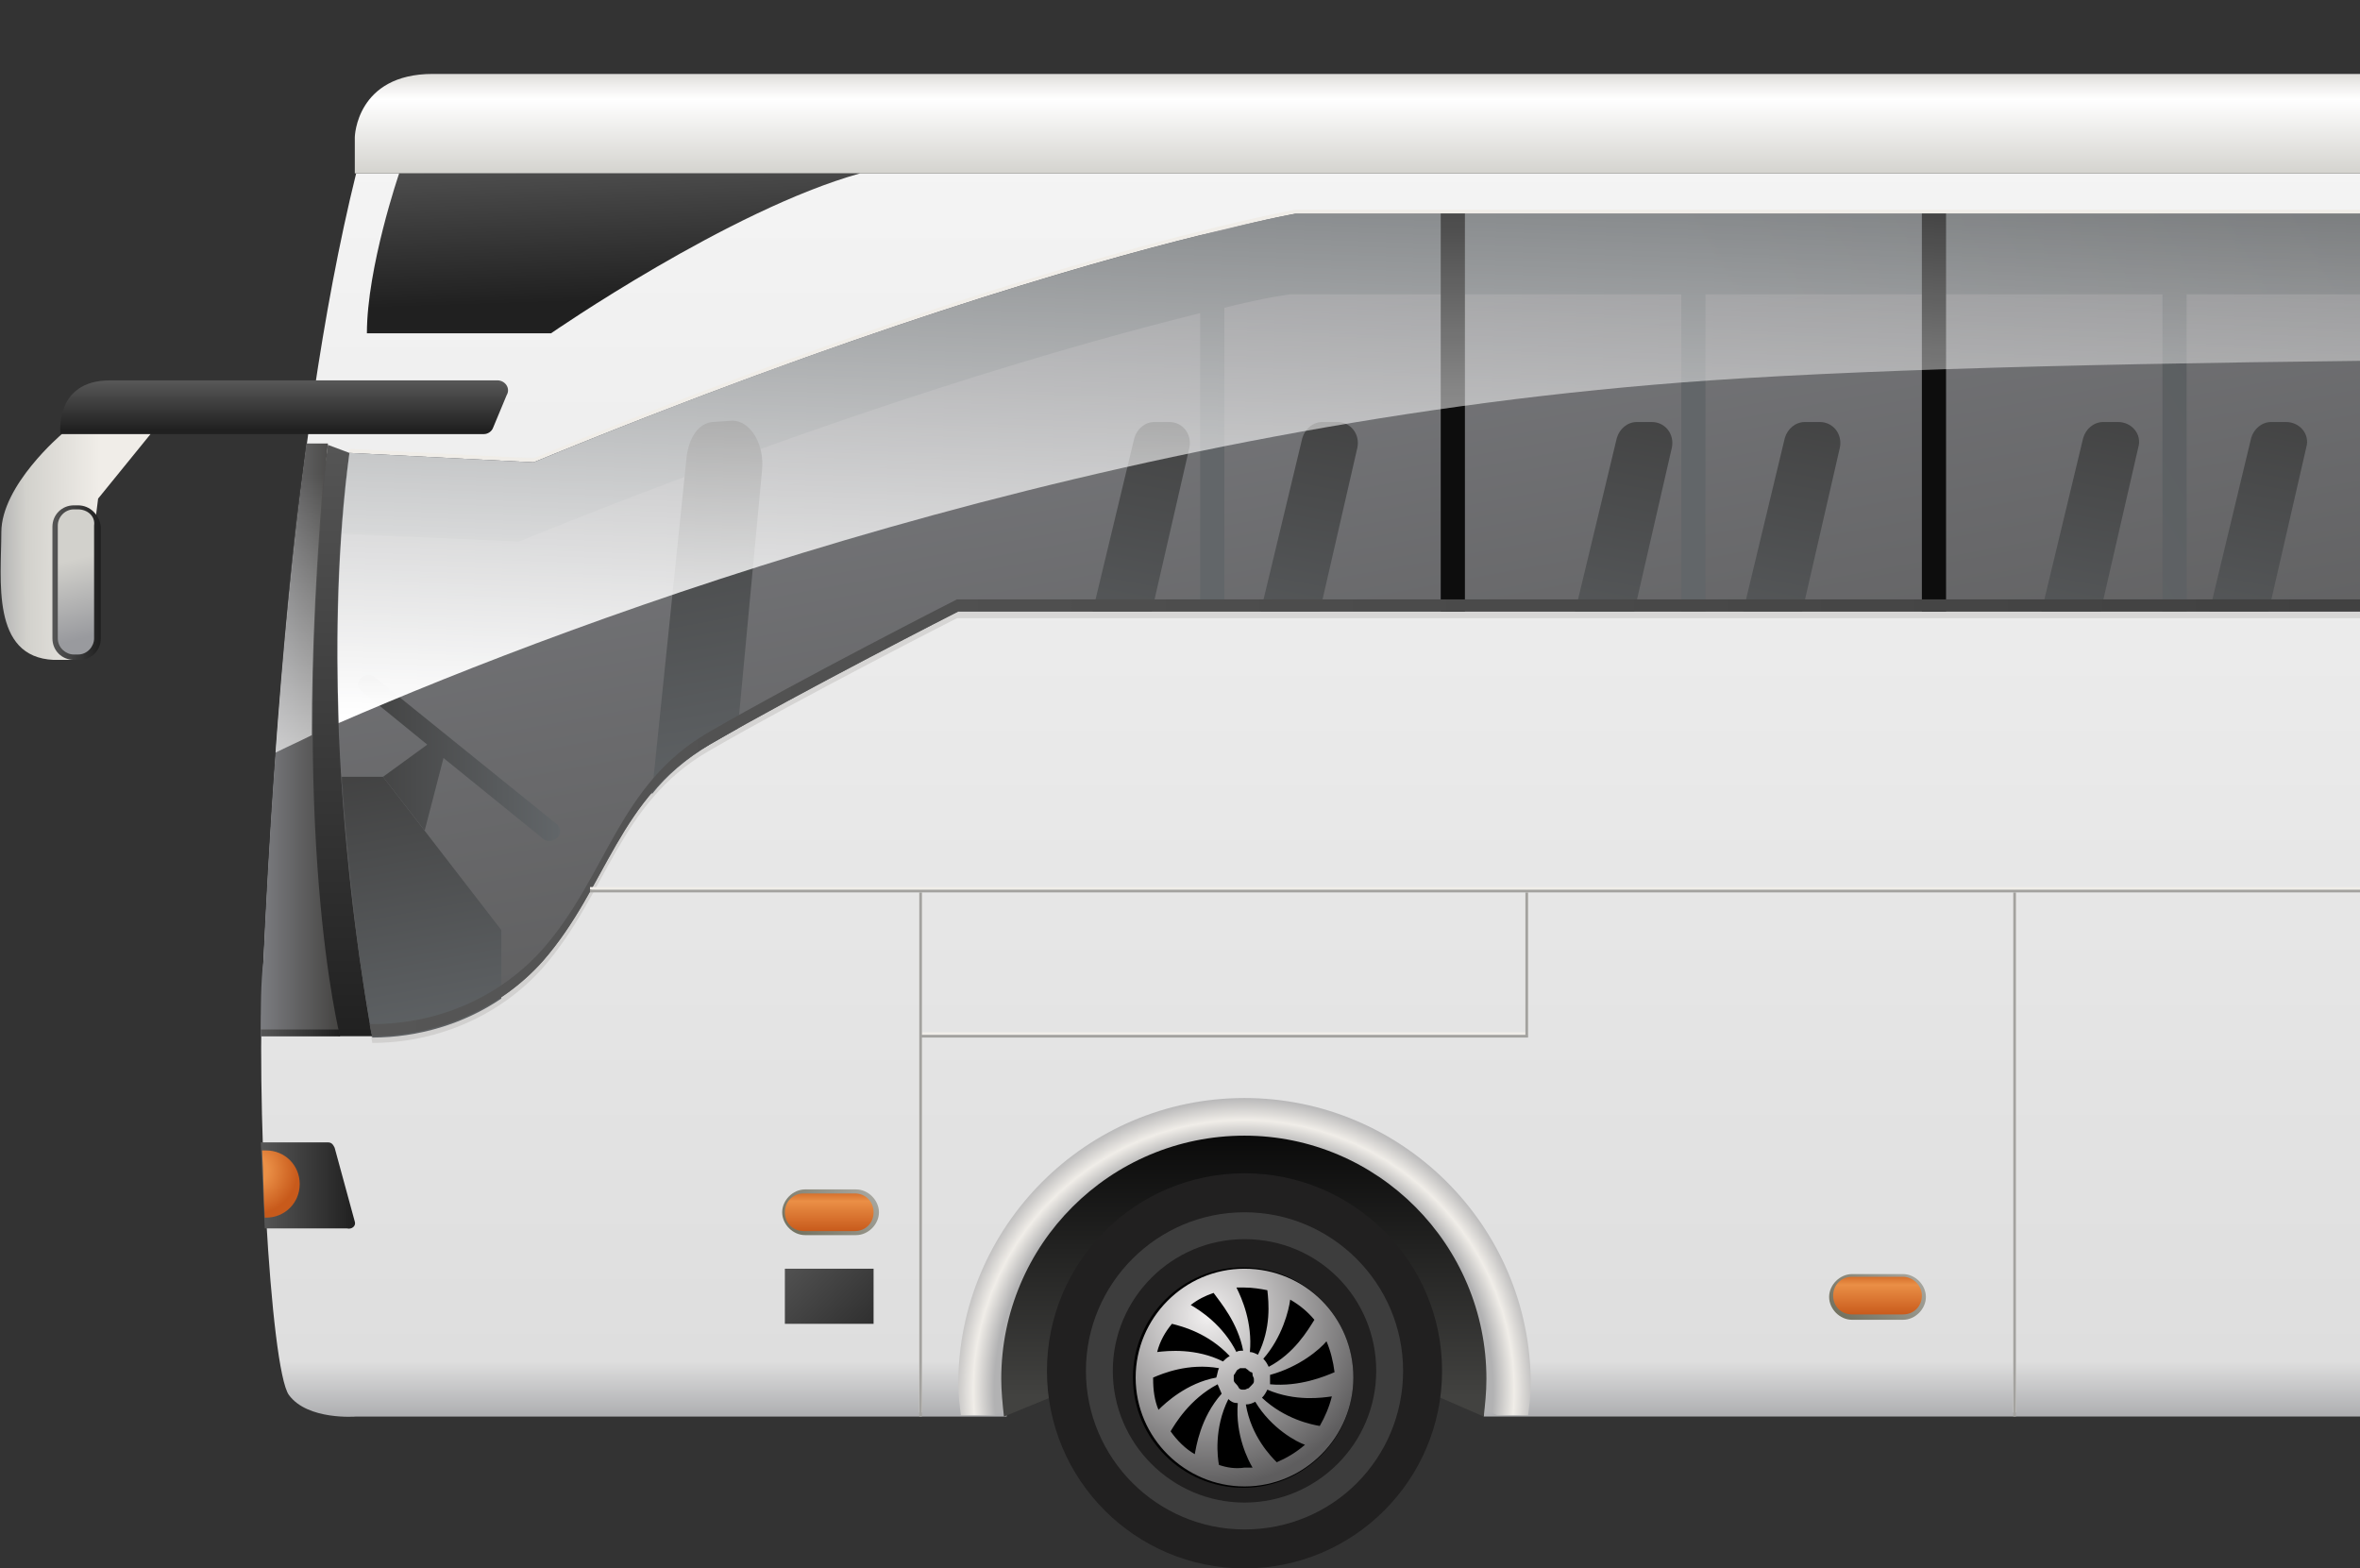 <?xml version="1.0" encoding="utf-8"?>
<!-- Generator: Adobe Illustrator 23.0.1, SVG Export Plug-In . SVG Version: 6.00 Build 0)  -->
<svg version="1.1" id="Layer_1" xmlns="http://www.w3.org/2000/svg" xmlns:xlink="http://www.w3.org/1999/xlink" x="0px" y="0px"
	 viewBox="0 0 175.6 116.7" style="enable-background:new 0 0 175.6 116.7;" xml:space="preserve">
<rect x="0" y="0" width="175.6" height="116.7" fill="#333333" stroke="none"/>
<style type="text/css">
	.st0{clip-path:url(#SVGID_2_);}
	.st1{fill:url(#SVGID_3_);}
	.st2{fill:url(#SVGID_4_);}
	.st3{fill:#F0EDE8;}
	.st4{opacity:0.3;fill:#A3A29F;enable-background:new    ;}
	.st5{fill:url(#SVGID_5_);}
	.st6{fill:url(#SVGID_6_);}
	.st7{fill:url(#SVGID_7_);}
	.st8{fill:url(#SVGID_8_);}
	.st9{fill:url(#SVGID_9_);}
	.st10{fill:url(#SVGID_10_);}
	.st11{fill:url(#SVGID_11_);}
	.st12{fill:url(#SVGID_12_);}
	.st13{fill:url(#SVGID_13_);}
	.st14{fill:url(#SVGID_14_);}
	.st15{fill:#0D0D0D;}
	.st16{fill:url(#SVGID_15_);}
	.st17{fill:url(#SVGID_16_);}
	.st18{fill:url(#SVGID_17_);}
	.st19{fill:url(#SVGID_18_);}
	.st20{fill:url(#SVGID_19_);}
	.st21{fill:url(#SVGID_20_);}
	.st22{fill:url(#SVGID_21_);}
	.st23{fill:url(#SVGID_22_);}
	.st24{fill:url(#SVGID_23_);}
	.st25{fill:url(#SVGID_24_);}
	.st26{fill:url(#SVGID_25_);}
	.st27{fill:url(#SVGID_26_);}
	.st28{fill:url(#SVGID_27_);}
	.st29{fill:url(#SVGID_28_);}
	.st30{fill:url(#SVGID_29_);}
	.st31{fill:url(#SVGID_30_);}
	.st32{fill:url(#SVGID_31_);}
	.st33{fill:url(#SVGID_32_);}
	.st34{fill:url(#SVGID_33_);}
	.st35{fill:url(#SVGID_34_);}
	.st36{fill:url(#SVGID_35_);}
	.st37{fill:url(#SVGID_36_);}
	.st38{fill:url(#SVGID_37_);}
	.st39{fill:url(#SVGID_38_);}
	.st40{fill:url(#SVGID_39_);}
	.st41{fill:url(#SVGID_40_);}
	.st42{fill:url(#SVGID_41_);}
	.st43{fill:url(#SVGID_42_);}
	.st44{fill:url(#SVGID_43_);}
	.st45{fill:url(#SVGID_44_);}
	.st46{fill:url(#SVGID_45_);}
	.st47{fill:url(#SVGID_46_);}
	.st48{fill:url(#SVGID_47_);}
	.st49{fill:url(#SVGID_48_);}
	.st50{fill:url(#SVGID_49_);}
	.st51{fill:url(#SVGID_50_);}
	.st52{fill:url(#SVGID_51_);}
	.st53{fill:url(#SVGID_52_);}
	.st54{fill:url(#SVGID_53_);}
	.st55{fill:url(#SVGID_54_);}
	.st56{fill:url(#SVGID_55_);}
	.st57{fill:url(#SVGID_56_);}
	.st58{fill:url(#SVGID_57_);}
	.st59{fill:url(#SVGID_58_);}
	.st60{fill:url(#SVGID_59_);}
	.st61{fill:url(#SVGID_60_);}
	.st62{fill:#212020;}
	.st63{enable-background:new    ;}
	.st64{fill:#3D3D3D;}
	.st65{fill:url(#SVGID_61_);}
	.st66{fill:url(#SVGID_62_);}
	.st67{fill:url(#SVGID_63_);}
	.st68{fill:url(#SVGID_64_);}
	.st69{fill:url(#SVGID_65_);}
	.st70{fill:url(#SVGID_66_);}
	.st71{fill:none;stroke:#3D3D3D;stroke-width:2;stroke-miterlimit:10;}
	.st72{fill:url(#SVGID_67_);}
	.st73{fill:url(#SVGID_68_);}
	.st74{fill:url(#SVGID_69_);}
	.st75{fill:#A3A29F;}
	.st76{fill:url(#SVGID_70_);}
	.st77{fill:url(#SVGID_71_);}
	.st78{fill:url(#SVGID_72_);}
</style>
<g id="BACKGROUND">
</g>
<g id="DESIGNED_BY_FREEPIK">
</g>
<g>
	<defs>
		<rect id="SVGID_1_" width="175.6" height="116.7"/>
	</defs>
	<clipPath id="SVGID_2_">
		<use xlink:href="#SVGID_1_"  style="overflow:visible;"/>
	</clipPath>
	<g id="OBJECTS" class="st0">
		<g>
			
				<linearGradient id="SVGID_3_" gradientUnits="userSpaceOnUse" x1="227.9" y1="-608.014" x2="227.9" y2="-599.892" gradientTransform="matrix(1 0 0 -1 0 -606.11)">
				<stop  offset="0.133" style="stop-color:#D4D3CE"/>
				<stop  offset="0.28" style="stop-color:#F2F1F0"/>
				<stop  offset="0.37" style="stop-color:#FFFFFF"/>
				<stop  offset="0.943" style="stop-color:#D2D1CC"/>
				<stop  offset="0.995" style="stop-color:#999A9E"/>
			</linearGradient>
			<path class="st1" d="M245.9,0h-36.1c-0.4,0-0.7,0.3-0.7,0.7v1.1h37.6V0.7C246.6,0.3,246.3,0,245.9,0z"/>
			
				<linearGradient id="SVGID_4_" gradientUnits="userSpaceOnUse" x1="212.516" y1="-617.659" x2="212.516" y2="-712.815" gradientTransform="matrix(1 0 0 -1 0 -606.11)">
				<stop  offset="0" style="stop-color:#F4F4F4"/>
				<stop  offset="0.943" style="stop-color:#DEDEDE"/>
				<stop  offset="0.995" style="stop-color:#A3A4A7"/>
			</linearGradient>
			<path class="st2" d="M26.5,12.9c-5.1,20.6-6.4,49.1-6.9,58.7c-0.6,9.6,0.5,30.3,1.9,32.2s5,1.6,5,1.6h48.4l0,0
				c0-8.2,6.4-15.1,14.3-16.1c1.6-0.5,3.2-0.8,5-0.8c8.8,0,16.2,7.4,16.2,16.2c0,0.2,0,0.5,0,0.7h156.7c0.2-3.5,1.5-6.8,3.6-9.4
				c2.7-5.3,8.2-9,14.4-9c2.5,0,4.8,0.6,7,1.6c7.9,1,14.2,7.9,14.2,16c0,0.2,0,0.5,0,0.7h3.1c0-0.5-0.1-1-0.1-1.5
				c0-8.8,7.4-16.2,16.2-16.2c0.1,0,0.3,0,0.4,0c2.1-1,4.3-1.5,6.7-1.5c8.8,0,16.2,7.4,16.2,16.2c0,1-0.1,2.1-0.3,3H385l17.1-3.4
				c2-0.4,3.5-2.2,3.5-4.2V12.9H26.5z"/>
			<path class="st3" d="M26,33.4c-2.8,20.6,1.7,43.4,1.7,43.4c4.8,0,9.5-2,12.7-5.6C45.2,65.7,46,59,52.8,55.1
				c6.9-4,18.5-9.9,18.5-9.9h332.4V15.6H129.3H96.4c0,0-20.8,3.7-56.7,18.5L26,33.4z"/>
			<path class="st4" d="M26,34.2c-2.8,20.6,1.7,43.4,1.7,43.4c4.8,0,9.5-2,12.7-5.6c4.8-5.5,5.6-12.2,12.3-16.1
				c6.9-4,18.5-9.9,18.5-9.9h332.4V16.4H129.3H96.4c0,0-20.8,3.7-56.7,18.5L26,34.2z"/>
			
				<linearGradient id="SVGID_5_" gradientUnits="userSpaceOnUse" x1="25.05" y1="-638.535" x2="25.05" y2="-683.896" gradientTransform="matrix(1 0 0 -1 0 -606.11)">
				<stop  offset="0" style="stop-color:#565656"/>
				<stop  offset="1" style="stop-color:#202020"/>
			</linearGradient>
			<polygon class="st5" points="24.4,33.1 26,33.7 27.7,77.1 25.2,77.1 22.4,68.3 23.2,41.9 			"/>
			
				<linearGradient id="SVGID_6_" gradientUnits="userSpaceOnUse" x1="215.951" y1="-609.789" x2="215.951" y2="-619.863" gradientTransform="matrix(1 0 0 -1 0 -606.11)">
				<stop  offset="0.133" style="stop-color:#D4D3CE"/>
				<stop  offset="0.28" style="stop-color:#F2F1F0"/>
				<stop  offset="0.37" style="stop-color:#FFFFFF"/>
				<stop  offset="0.943" style="stop-color:#D2D1CC"/>
				<stop  offset="0.995" style="stop-color:#999A9E"/>
			</linearGradient>
			<path class="st6" d="M400.4,5.5H32.2c-5.7,0-5.8,4.7-5.8,4.7v2.7h379.1V9.7C405.6,5.3,400.4,5.5,400.4,5.5z"/>
			
				<linearGradient id="SVGID_7_" gradientUnits="userSpaceOnUse" x1="229.8" y1="-603.693" x2="229.8" y2="-615.126" gradientTransform="matrix(1 0 0 -1 0 -606.11)">
				<stop  offset="0.436" style="stop-color:#D2D1CC"/>
				<stop  offset="0.995" style="stop-color:#999A9E"/>
			</linearGradient>
			<path class="st7" d="M268.5,2.4c-0.2-0.9-1-1.5-1.9-1.5h-61.9c-0.2,0-0.4,0-0.6,0.1l-13.8,4.4h79L268.5,2.4z"/>
			
				<linearGradient id="SVGID_8_" gradientUnits="userSpaceOnUse" x1="45.377" y1="-616.514" x2="45.763" y2="-628.475" gradientTransform="matrix(1 0 0 -1 0 -606.11)">
				<stop  offset="0" style="stop-color:#565656"/>
				<stop  offset="1" style="stop-color:#202020"/>
			</linearGradient>
			<path class="st8" d="M29.7,12.9c0,0-2.4,7-2.4,11.9H41c0,0,13.3-9.2,23-11.9H29.7z"/>
			
				<linearGradient id="SVGID_9_" gradientUnits="userSpaceOnUse" x1="19.36" y1="-661.16" x2="25.24" y2="-661.16" gradientTransform="matrix(1 0 0 -1 0 -606.11)">
				<stop  offset="0" style="stop-color:#7C7D81"/>
				<stop  offset="1" style="stop-color:#454442"/>
			</linearGradient>
			<path class="st9" d="M19.4,77.1h5.9c0,0-3.9-15.2-0.9-44.1h-1.6c-2.1,16-2.9,31.8-3.2,38.5C19.4,73.1,19.4,75.1,19.4,77.1z"/>
			
				<linearGradient id="SVGID_10_" gradientUnits="userSpaceOnUse" x1="21.142" y1="-634.558" x2="21.142" y2="-638.108" gradientTransform="matrix(1 0 0 -1 0 -606.11)">
				<stop  offset="0" style="stop-color:#565656"/>
				<stop  offset="1" style="stop-color:#202020"/>
			</linearGradient>
			<path class="st10" d="M37,28.3H8.2c-4.2,0-3.7,4-3.7,4H36c0.3,0,0.6-0.2,0.7-0.5l1-2.4C38,28.9,37.6,28.3,37,28.3z"/>
			
				<linearGradient id="SVGID_11_" gradientUnits="userSpaceOnUse" x1="7.463" y1="-646.791" x2="-1.72" y2="-646.868" gradientTransform="matrix(1 0 0 -1 0 -606.11)">
				<stop  offset="0" style="stop-color:#F0EDE8"/>
				<stop  offset="0.603" style="stop-color:#D2D1CC"/>
				<stop  offset="0.995" style="stop-color:#999A9E"/>
			</linearGradient>
			<path class="st11" d="M4.6,32.3c0,0-4.5,3.8-4.5,7.3s-0.8,9.3,3.9,9.5h1.8l1.5-12l3.9-4.8C11.1,32.3,4.6,32.3,4.6,32.3z"/>
			
				<linearGradient id="SVGID_12_" gradientUnits="userSpaceOnUse" x1="3.914" y1="-649.46" x2="7.421" y2="-649.46" gradientTransform="matrix(1 0 0 -1 0 -606.11)">
				<stop  offset="0" style="stop-color:#565656"/>
				<stop  offset="1" style="stop-color:#202020"/>
			</linearGradient>
			<path class="st12" d="M5.8,37.6H5.5c-0.9,0-1.6,0.7-1.6,1.6v8.3c0,0.9,0.7,1.6,1.6,1.6h0.4c0.9,0,1.6-0.7,1.6-1.6v-8.3
				C7.4,38.3,6.7,37.6,5.8,37.6z"/>
			
				<linearGradient id="SVGID_13_" gradientUnits="userSpaceOnUse" x1="205.537" y1="-597.733" x2="224.056" y2="-697.738" gradientTransform="matrix(1 0 0 -1 0 -606.11)">
				<stop  offset="0" style="stop-color:#7C7D81"/>
				<stop  offset="1" style="stop-color:#454442"/>
			</linearGradient>
			<path class="st13" d="M26,33.7c-2.8,20.6,1.7,43.4,1.7,43.4c4.8,0,9.5-2,12.7-5.6C45.2,66,46,59.3,52.8,55.4
				c6.9-4,18.5-9.9,18.5-9.9h332.4V15.9H129.3H96.4c0,0-20.8,3.7-56.7,18.5L26,33.7z"/>
			
				<linearGradient id="SVGID_14_" gradientUnits="userSpaceOnUse" x1="289.341" y1="-592.251" x2="150.446" y2="-670.032" gradientTransform="matrix(1 0 0 -1 0 -606.11)">
				<stop  offset="0" style="stop-color:#414141"/>
				<stop  offset="1" style="stop-color:#626669"/>
			</linearGradient>
			<path class="st14" d="M341.4,15.9h-1.8h-34h-1.8h-34H268h-34h-1.8h-34h-1.8h-34h-1.8H129h-2.4h-1.8H96.4c0,0-1.8,0.3-5.3,1.2
				l-1.8,0.4c-8.9,2.2-26,7.2-49.6,16.9L26,33.7c-0.3,2-0.5,4-0.6,6l13.2,0.6c24.4-9.9,41.8-14.8,50.7-17v22.1h1.8V22.9
				c3.2-0.8,4.9-1,4.9-1h29.1v23.6h1.8V21.9h2.4h31.6v23.6h1.8V21.9h34v23.6h1.8V21.9h34v23.6h1.8V21.9h34v23.6h1.8V21.9h34v23.6
				h1.8V21.9h34v23.6h1.8V21.9h62.2v-6H341.4L341.4,15.9L341.4,15.9z"/>
			<g>
				<g>
					<rect x="107.2" y="15.9" class="st15" width="1.8" height="29.6"/>
					<rect x="143" y="15.9" class="st15" width="1.8" height="29.6"/>
					<rect x="178.7" y="15.9" class="st15" width="1.8" height="29.6"/>
					<rect x="214.5" y="15.9" class="st15" width="1.8" height="29.6"/>
					<rect x="250.3" y="15.9" class="st15" width="1.8" height="29.6"/>
					<rect x="286" y="15.9" class="st15" width="1.8" height="29.6"/>
					<rect x="321.8" y="15.9" class="st15" width="1.8" height="29.6"/>
					<rect x="357.5" y="15.9" class="st15" width="1.8" height="29.6"/>
				</g>
			</g>
			
				<linearGradient id="SVGID_15_" gradientUnits="userSpaceOnUse" x1="19.469" y1="-694.32" x2="26.38" y2="-694.32" gradientTransform="matrix(1 0 0 -1 0 -606.11)">
				<stop  offset="0" style="stop-color:#565656"/>
				<stop  offset="1" style="stop-color:#202020"/>
			</linearGradient>
			<path class="st16" d="M26.4,90.9l-1.5-5.5c-0.1-0.2-0.2-0.4-0.5-0.4h-5c0.1,2.2,0.2,4.4,0.3,6.4h6.1
				C26.2,91.5,26.5,91.2,26.4,90.9z"/>
			
				<radialGradient id="SVGID_16_" cx="18.866" cy="-693.186" r="3.303" gradientTransform="matrix(1 0 0 -1 0 -606.11)" gradientUnits="userSpaceOnUse">
				<stop  offset="0.313" style="stop-color:#EA8F46"/>
				<stop  offset="0.995" style="stop-color:#C85A1B"/>
			</radialGradient>
			<path class="st17" d="M22.3,88.1c0-1.4-1.1-2.5-2.5-2.5c-0.1,0-0.2,0-0.3,0c0.1,1.7,0.1,3.4,0.2,5c0,0,0,0,0.1,0
				C21.2,90.6,22.3,89.5,22.3,88.1z"/>
			
				<linearGradient id="SVGID_17_" gradientUnits="userSpaceOnUse" x1="58.34" y1="-699.138" x2="66.674" y2="-707.626" gradientTransform="matrix(1 0 0 -1 0 -606.11)">
				<stop  offset="0" style="stop-color:#565656"/>
				<stop  offset="1" style="stop-color:#202020"/>
			</linearGradient>
			<rect x="58.4" y="94.4" class="st18" width="6.6" height="4.1"/>
			
				<linearGradient id="SVGID_18_" gradientUnits="userSpaceOnUse" x1="381.6" y1="-808.1" x2="381.6" y2="-588.115" gradientTransform="matrix(1 0 0 -1 0 -606.11)">
				<stop  offset="0.436" style="stop-color:#D2D1CC"/>
				<stop  offset="0.995" style="stop-color:#999A9E"/>
			</linearGradient>
			<rect x="364.1" y="69.5" class="st19" width="35" height="30.3"/>
			<g>
				
					<linearGradient id="SVGID_19_" gradientUnits="userSpaceOnUse" x1="220.877" y1="-704.828" x2="225.507" y2="-699.195" gradientTransform="matrix(1 0 0 -1 0 -606.11)">
					<stop  offset="4.739340e-03" style="stop-color:#737260"/>
					<stop  offset="1" style="stop-color:#B3B2AD"/>
				</linearGradient>
				<path class="st20" d="M220.8,98.2c-0.9,0-1.7-0.8-1.7-1.7c0-0.9,0.8-1.7,1.7-1.7h3.8c0.9,0,1.7,0.8,1.7,1.7
					c0,0.9-0.8,1.7-1.7,1.7H220.8z"/>
				
					<linearGradient id="SVGID_20_" gradientUnits="userSpaceOnUse" x1="222.7" y1="-703.967" x2="222.7" y2="-700.688" gradientTransform="matrix(1 0 0 -1 0 -606.11)">
					<stop  offset="4.739340e-03" style="stop-color:#C85A1B"/>
					<stop  offset="0.687" style="stop-color:#EA8F46"/>
					<stop  offset="0.995" style="stop-color:#C85A1B"/>
				</linearGradient>
				<path class="st21" d="M224.6,95h-3.8c-0.8,0-1.4,0.6-1.4,1.4s0.6,1.4,1.4,1.4h3.8c0.8,0,1.4-0.6,1.4-1.4S225.4,95,224.6,95z"/>
			</g>
			<g>
				
					<linearGradient id="SVGID_21_" gradientUnits="userSpaceOnUse" x1="250.182" y1="-704.822" x2="254.812" y2="-699.189" gradientTransform="matrix(1 0 0 -1 0 -606.11)">
					<stop  offset="4.739340e-03" style="stop-color:#737260"/>
					<stop  offset="1" style="stop-color:#B3B2AD"/>
				</linearGradient>
				<path class="st22" d="M250.1,98.2c-0.9,0-1.7-0.8-1.7-1.7c0-0.9,0.8-1.7,1.7-1.7h3.8c0.9,0,1.7,0.8,1.7,1.7
					c0,0.9-0.8,1.7-1.7,1.7H250.1z"/>
				
					<linearGradient id="SVGID_22_" gradientUnits="userSpaceOnUse" x1="252" y1="-703.967" x2="252" y2="-700.688" gradientTransform="matrix(1 0 0 -1 0 -606.11)">
					<stop  offset="4.739340e-03" style="stop-color:#C85A1B"/>
					<stop  offset="0.687" style="stop-color:#EA8F46"/>
					<stop  offset="0.995" style="stop-color:#C85A1B"/>
				</linearGradient>
				<path class="st23" d="M253.9,95h-3.8c-0.8,0-1.4,0.6-1.4,1.4s0.6,1.4,1.4,1.4h3.8c0.8,0,1.4-0.6,1.4-1.4S254.7,95,253.9,95z"/>
			</g>
			
				<linearGradient id="SVGID_23_" gradientUnits="userSpaceOnUse" x1="378.318" y1="-697.993" x2="386.652" y2="-703.086" gradientTransform="matrix(1 0 0 -1 0 -606.11)">
				<stop  offset="0" style="stop-color:#565656"/>
				<stop  offset="1" style="stop-color:#202020"/>
			</linearGradient>
			<rect x="379" y="92.9" class="st24" width="5.4" height="2.1"/>
			
				<linearGradient id="SVGID_24_" gradientUnits="userSpaceOnUse" x1="193.498" y1="-634.741" x2="188.05" y2="-664.101" gradientTransform="matrix(1 0 0 -1 0 -606.11)">
				<stop  offset="0" style="stop-color:#414141"/>
				<stop  offset="1" style="stop-color:#626669"/>
			</linearGradient>
			<path class="st25" d="M193.6,31.4h-1.1c-0.7,0-1.3,0.5-1.5,1.2l-3.1,12.9h4.4l2.8-12.2C195.3,32.3,194.6,31.4,193.6,31.4z"/>
			
				<linearGradient id="SVGID_25_" gradientUnits="userSpaceOnUse" x1="205.998" y1="-634.741" x2="200.55" y2="-664.101" gradientTransform="matrix(1 0 0 -1 0 -606.11)">
				<stop  offset="0" style="stop-color:#414141"/>
				<stop  offset="1" style="stop-color:#626669"/>
			</linearGradient>
			<path class="st26" d="M206.1,31.4H205c-0.7,0-1.3,0.5-1.5,1.2l-3.1,12.9h4.4l2.8-12.2C207.8,32.3,207.1,31.4,206.1,31.4z"/>
			
				<linearGradient id="SVGID_26_" gradientUnits="userSpaceOnUse" x1="157.505" y1="-634.733" x2="152.056" y2="-664.093" gradientTransform="matrix(1 0 0 -1 0 -606.11)">
				<stop  offset="0" style="stop-color:#414141"/>
				<stop  offset="1" style="stop-color:#626669"/>
			</linearGradient>
			<path class="st27" d="M157.6,31.4h-1.1c-0.7,0-1.3,0.5-1.5,1.2l-3.1,12.9h4.4l2.8-12.2C159.4,32.3,158.6,31.4,157.6,31.4z"/>
			
				<linearGradient id="SVGID_27_" gradientUnits="userSpaceOnUse" x1="170.005" y1="-634.733" x2="164.556" y2="-664.093" gradientTransform="matrix(1 0 0 -1 0 -606.11)">
				<stop  offset="0" style="stop-color:#414141"/>
				<stop  offset="1" style="stop-color:#626669"/>
			</linearGradient>
			<path class="st28" d="M170.1,31.4H169c-0.7,0-1.3,0.5-1.5,1.2l-3.1,12.9h4.4l2.8-12.2C171.9,32.3,171.1,31.4,170.1,31.4z"/>
			
				<linearGradient id="SVGID_28_" gradientUnits="userSpaceOnUse" x1="122.799" y1="-634.74" x2="117.35" y2="-664.1" gradientTransform="matrix(1 0 0 -1 0 -606.11)">
				<stop  offset="0" style="stop-color:#414141"/>
				<stop  offset="1" style="stop-color:#626669"/>
			</linearGradient>
			<path class="st29" d="M122.9,31.4h-1.1c-0.7,0-1.3,0.5-1.5,1.2l-3.1,12.9h4.4l2.8-12.2C124.6,32.3,123.9,31.4,122.9,31.4z"/>
			
				<linearGradient id="SVGID_29_" gradientUnits="userSpaceOnUse" x1="135.299" y1="-634.74" x2="129.85" y2="-664.1" gradientTransform="matrix(1 0 0 -1 0 -606.11)">
				<stop  offset="0" style="stop-color:#414141"/>
				<stop  offset="1" style="stop-color:#626669"/>
			</linearGradient>
			<path class="st30" d="M135.4,31.4h-1.1c-0.7,0-1.3,0.5-1.5,1.2l-3.1,12.9h4.4l2.8-12.2C137.1,32.3,136.4,31.4,135.4,31.4z"/>
			
				<linearGradient id="SVGID_30_" gradientUnits="userSpaceOnUse" x1="86.899" y1="-634.737" x2="81.451" y2="-664.097" gradientTransform="matrix(1 0 0 -1 0 -606.11)">
				<stop  offset="0" style="stop-color:#414141"/>
				<stop  offset="1" style="stop-color:#626669"/>
			</linearGradient>
			<path class="st31" d="M87,31.4h-1.1c-0.7,0-1.3,0.5-1.5,1.2l-3.1,12.9h4.4l2.8-12.2C88.7,32.3,88,31.4,87,31.4z"/>
			
				<linearGradient id="SVGID_31_" gradientUnits="userSpaceOnUse" x1="99.399" y1="-634.737" x2="93.951" y2="-664.096" gradientTransform="matrix(1 0 0 -1 0 -606.11)">
				<stop  offset="0" style="stop-color:#414141"/>
				<stop  offset="1" style="stop-color:#626669"/>
			</linearGradient>
			<path class="st32" d="M99.5,31.4h-1.1c-0.7,0-1.3,0.5-1.5,1.2l-3.1,12.9h4.4l2.8-12.2C101.2,32.3,100.5,31.4,99.5,31.4z"/>
			
				<linearGradient id="SVGID_32_" gradientUnits="userSpaceOnUse" x1="229.106" y1="-634.726" x2="223.657" y2="-664.087" gradientTransform="matrix(1 0 0 -1 0 -606.11)">
				<stop  offset="0" style="stop-color:#414141"/>
				<stop  offset="1" style="stop-color:#626669"/>
			</linearGradient>
			<path class="st33" d="M229.2,31.4h-1.1c-0.7,0-1.3,0.5-1.5,1.2l-3.1,12.9h4.4l2.8-12.2C231,32.3,230.2,31.4,229.2,31.4z"/>
			
				<linearGradient id="SVGID_33_" gradientUnits="userSpaceOnUse" x1="241.606" y1="-634.726" x2="236.158" y2="-664.087" gradientTransform="matrix(1 0 0 -1 0 -606.11)">
				<stop  offset="0" style="stop-color:#414141"/>
				<stop  offset="1" style="stop-color:#626669"/>
			</linearGradient>
			<path class="st34" d="M241.8,31.4h-1.1c-0.7,0-1.3,0.5-1.5,1.2L236,45.5h4.4l2.8-12.2C243.5,32.3,242.8,31.4,241.8,31.4z"/>
			
				<linearGradient id="SVGID_34_" gradientUnits="userSpaceOnUse" x1="264.999" y1="-634.738" x2="259.551" y2="-664.097" gradientTransform="matrix(1 0 0 -1 0 -606.11)">
				<stop  offset="0" style="stop-color:#414141"/>
				<stop  offset="1" style="stop-color:#626669"/>
			</linearGradient>
			<path class="st35" d="M265.1,31.4H264c-0.7,0-1.3,0.5-1.5,1.2l-3.1,12.9h4.4l2.8-12.2C266.8,32.3,266.1,31.4,265.1,31.4z"/>
			
				<linearGradient id="SVGID_35_" gradientUnits="userSpaceOnUse" x1="277.499" y1="-634.738" x2="272.051" y2="-664.097" gradientTransform="matrix(1 0 0 -1 0 -606.11)">
				<stop  offset="0" style="stop-color:#414141"/>
				<stop  offset="1" style="stop-color:#626669"/>
			</linearGradient>
			<path class="st36" d="M277.6,31.4h-1.1c-0.7,0-1.3,0.5-1.5,1.2l-3.1,12.9h4.4l2.8-12.2C279.3,32.3,278.6,31.4,277.6,31.4z"/>
			
				<linearGradient id="SVGID_36_" gradientUnits="userSpaceOnUse" x1="300.199" y1="-634.736" x2="294.751" y2="-664.096" gradientTransform="matrix(1 0 0 -1 0 -606.11)">
				<stop  offset="0" style="stop-color:#414141"/>
				<stop  offset="1" style="stop-color:#626669"/>
			</linearGradient>
			<path class="st37" d="M300.3,31.4h-1.1c-0.7,0-1.3,0.5-1.5,1.2l-3.1,12.9h4.4l2.8-12.2C302,32.3,301.3,31.4,300.3,31.4z"/>
			
				<linearGradient id="SVGID_37_" gradientUnits="userSpaceOnUse" x1="312.699" y1="-634.736" x2="307.251" y2="-664.096" gradientTransform="matrix(1 0 0 -1 0 -606.11)">
				<stop  offset="0" style="stop-color:#414141"/>
				<stop  offset="1" style="stop-color:#626669"/>
			</linearGradient>
			<path class="st38" d="M312.8,31.4h-1.1c-0.7,0-1.3,0.5-1.5,1.2l-3.1,12.9h4.4l2.8-12.2C314.5,32.3,313.8,31.4,312.8,31.4z"/>
			
				<linearGradient id="SVGID_38_" gradientUnits="userSpaceOnUse" x1="335.805" y1="-634.728" x2="330.357" y2="-664.089" gradientTransform="matrix(1 0 0 -1 0 -606.11)">
				<stop  offset="0" style="stop-color:#414141"/>
				<stop  offset="1" style="stop-color:#626669"/>
			</linearGradient>
			<path class="st39" d="M335.9,31.4h-1.1c-0.7,0-1.3,0.5-1.5,1.2l-3.1,12.9h4.4l2.8-12.2C337.7,32.3,336.9,31.4,335.9,31.4z"/>
			
				<linearGradient id="SVGID_39_" gradientUnits="userSpaceOnUse" x1="348.305" y1="-634.728" x2="342.857" y2="-664.089" gradientTransform="matrix(1 0 0 -1 0 -606.11)">
				<stop  offset="0" style="stop-color:#414141"/>
				<stop  offset="1" style="stop-color:#626669"/>
			</linearGradient>
			<path class="st40" d="M348.4,31.4h-1.1c-0.7,0-1.3,0.5-1.5,1.2l-3.1,12.9h4.4l2.8-12.2C350.2,32.3,349.4,31.4,348.4,31.4z"/>
			
				<linearGradient id="SVGID_40_" gradientUnits="userSpaceOnUse" x1="371.298" y1="-634.742" x2="365.85" y2="-664.102" gradientTransform="matrix(1 0 0 -1 0 -606.11)">
				<stop  offset="0" style="stop-color:#414141"/>
				<stop  offset="1" style="stop-color:#626669"/>
			</linearGradient>
			<path class="st41" d="M371.4,31.4h-1.1c-0.7,0-1.3,0.5-1.5,1.2l-3.1,12.9h4.4l2.8-12.2C373.1,32.3,372.4,31.4,371.4,31.4z"/>
			
				<linearGradient id="SVGID_41_" gradientUnits="userSpaceOnUse" x1="383.798" y1="-634.742" x2="378.35" y2="-664.102" gradientTransform="matrix(1 0 0 -1 0 -606.11)">
				<stop  offset="0" style="stop-color:#414141"/>
				<stop  offset="1" style="stop-color:#626669"/>
			</linearGradient>
			<path class="st42" d="M383.9,31.4h-1.1c-0.7,0-1.3,0.5-1.5,1.2l-3.1,12.9h4.4l2.8-12.2C385.6,32.3,384.9,31.4,383.9,31.4z"/>
			
				<linearGradient id="SVGID_42_" gradientUnits="userSpaceOnUse" x1="396.005" y1="-634.731" x2="390.557" y2="-664.091" gradientTransform="matrix(1 0 0 -1 0 -606.11)">
				<stop  offset="0" style="stop-color:#414141"/>
				<stop  offset="1" style="stop-color:#626669"/>
			</linearGradient>
			<path class="st43" d="M396.1,31.4H395c-0.7,0-1.3,0.5-1.5,1.2l-3.1,12.9h4.4l2.8-12.2C397.9,32.3,397.1,31.4,396.1,31.4z"/>
			
				<linearGradient id="SVGID_43_" gradientUnits="userSpaceOnUse" x1="49.68" y1="-636.885" x2="55.421" y2="-667.886" gradientTransform="matrix(1 0 0 -1 0 -606.11)">
				<stop  offset="0" style="stop-color:#414141"/>
				<stop  offset="1" style="stop-color:#626669"/>
			</linearGradient>
			<path class="st44" d="M54.5,31.3L53,31.4c-1,0.1-1.7,1.1-1.9,2.5l-2.6,25.2c1.1-1.4,2.5-2.6,4.3-3.7c0.7-0.4,1.4-0.8,2.1-1.2
				L56.7,35C56.9,33,55.8,31.3,54.5,31.3z"/>
			<g>
				
					<linearGradient id="SVGID_44_" gradientUnits="userSpaceOnUse" x1="26.684" y1="-662.51" x2="41.708" y2="-662.51" gradientTransform="matrix(1 0 0 -1 0 -606.11)">
					<stop  offset="0" style="stop-color:#414141"/>
					<stop  offset="1" style="stop-color:#626669"/>
				</linearGradient>
				<path class="st45" d="M41.4,61.3L27.9,50.4c-0.3-0.3-0.8-0.2-1.1,0.1s-0.2,0.8,0.2,1l5.4,4.4l-0.6-0.5l-3.3,2.4l3.1,4l1.4-5.4
					l7.4,6c0.3,0.3,0.8,0.2,1.1-0.1C41.8,62,41.7,61.5,41.4,61.3z"/>
				
					<linearGradient id="SVGID_45_" gradientUnits="userSpaceOnUse" x1="29.335" y1="-662.222" x2="33.635" y2="-685.438" gradientTransform="matrix(1 0 0 -1 0 -606.11)">
					<stop  offset="0" style="stop-color:#414141"/>
					<stop  offset="1" style="stop-color:#626669"/>
				</linearGradient>
				<path class="st46" d="M25.4,57.8c0.7,11.1,2.3,19.4,2.3,19.4c3.4,0,6.8-1,9.6-2.9v-5.1l-8.8-11.4C28.5,57.8,25.4,57.8,25.4,57.8
					z"/>
			</g>
			<g>
				
					<linearGradient id="SVGID_46_" gradientUnits="userSpaceOnUse" x1="25.119" y1="-661.71" x2="27.287" y2="-661.71" gradientTransform="matrix(1 0 0 -1 0 -606.11)">
					<stop  offset="0" style="stop-color:#7C7D81"/>
					<stop  offset="1" style="stop-color:#454442"/>
				</linearGradient>
				<path class="st47" d="M25.7,36.7c-1.6,15.5,0.6,31.6,1.6,37.8C26.3,68.6,24.1,52.2,25.7,36.7z"/>
				
					<linearGradient id="SVGID_47_" gradientUnits="userSpaceOnUse" x1="27.324" y1="-680.96" x2="27.368" y2="-680.96" gradientTransform="matrix(1 0 0 -1 0 -606.11)">
					<stop  offset="0" style="stop-color:#7C7D81"/>
					<stop  offset="1" style="stop-color:#454442"/>
				</linearGradient>
				<path class="st48" d="M27.4,75c0-0.1,0-0.2,0-0.3C27.3,74.8,27.4,74.9,27.4,75z"/>
				
					<linearGradient id="SVGID_48_" gradientUnits="userSpaceOnUse" x1="25.718" y1="-641.86" x2="25.84" y2="-641.86" gradientTransform="matrix(1 0 0 -1 0 -606.11)">
					<stop  offset="0" style="stop-color:#7C7D81"/>
					<stop  offset="1" style="stop-color:#454442"/>
				</linearGradient>
				<path class="st49" d="M25.7,36.3c0-0.4,0.1-0.7,0.1-1.1C25.8,35.6,25.8,35.9,25.7,36.3z"/>
				
					<linearGradient id="SVGID_49_" gradientUnits="userSpaceOnUse" x1="27.5" y1="-681.61" x2="27.5" y2="-681.61" gradientTransform="matrix(1 0 0 -1 0 -606.11)">
					<stop  offset="0" style="stop-color:#7C7D81"/>
					<stop  offset="1" style="stop-color:#454442"/>
				</linearGradient>
				<path class="st50" d="M27.5,75.6c0-0.1,0-0.1,0-0.2C27.5,75.5,27.5,75.6,27.5,75.6z"/>
				
					<linearGradient id="SVGID_50_" gradientUnits="userSpaceOnUse" x1="27.5" y1="-666.96" x2="403.7" y2="-666.96" gradientTransform="matrix(1 0 0 -1 0 -606.11)">
					<stop  offset="0" style="stop-color:#565656"/>
					<stop  offset="1" style="stop-color:#202020"/>
				</linearGradient>
				<path class="st51" d="M71.2,44.6c0,0-11.6,5.9-18.5,9.9c-6.7,3.9-7.5,10.6-12.3,16.1c-3.2,3.6-7.8,5.6-12.7,5.6h-0.2
					c0.1,0.6,0.2,0.9,0.2,0.9c4.8,0,9.5-2,12.7-5.6C45.2,66,46,59.3,52.8,55.4c6.9-4,18.5-9.9,18.5-9.9h332.4v-0.9H71.2L71.2,44.6z"
					/>
			</g>
			<g>
				
					<linearGradient id="SVGID_51_" gradientUnits="userSpaceOnUse" x1="23.237" y1="-649.61" x2="24.38" y2="-649.61" gradientTransform="matrix(1 0 0 -1 0 -606.11)">
					<stop  offset="0" style="stop-color:#7C7D81"/>
					<stop  offset="1" style="stop-color:#454442"/>
				</linearGradient>
				<path class="st52" d="M24.3,33.1c-0.8,8-1.1,15-1.1,20.8C23.2,48,23.5,41.1,24.3,33.1C24.4,33.1,24.3,33.1,24.3,33.1z"/>
				
					<linearGradient id="SVGID_52_" gradientUnits="userSpaceOnUse" x1="19.356" y1="-682.96" x2="25.236" y2="-682.96" gradientTransform="matrix(1 0 0 -1 0 -606.11)">
					<stop  offset="0" style="stop-color:#565656"/>
					<stop  offset="1" style="stop-color:#202020"/>
				</linearGradient>
				<path class="st53" d="M19.4,76.6c0,0.2,0,0.4,0,0.5h5.9c0,0,0-0.2-0.1-0.5H19.4z"/>
			</g>
			<g>
				
					<linearGradient id="SVGID_53_" gradientUnits="userSpaceOnUse" x1="137.856" y1="-704.854" x2="142.485" y2="-699.221" gradientTransform="matrix(1 0 0 -1 0 -606.11)">
					<stop  offset="4.739340e-03" style="stop-color:#737260"/>
					<stop  offset="1" style="stop-color:#B3B2AD"/>
				</linearGradient>
				<path class="st54" d="M137.8,98.2c-0.9,0-1.7-0.8-1.7-1.7c0-0.9,0.8-1.7,1.7-1.7h3.8c0.9,0,1.7,0.8,1.7,1.7
					c0,0.9-0.8,1.7-1.7,1.7H137.8z"/>
				
					<linearGradient id="SVGID_54_" gradientUnits="userSpaceOnUse" x1="139.7" y1="-703.967" x2="139.7" y2="-700.688" gradientTransform="matrix(1 0 0 -1 0 -606.11)">
					<stop  offset="4.739340e-03" style="stop-color:#C85A1B"/>
					<stop  offset="0.687" style="stop-color:#EA8F46"/>
					<stop  offset="0.995" style="stop-color:#C85A1B"/>
				</linearGradient>
				<path class="st55" d="M141.6,95h-3.8c-0.8,0-1.4,0.6-1.4,1.4s0.6,1.4,1.4,1.4h3.8c0.8,0,1.4-0.6,1.4-1.4S142.3,95,141.6,95z"/>
			</g>
			
				<radialGradient id="SVGID_55_" cx="92.54" cy="-709.565" r="23.317" gradientTransform="matrix(1 0 0 -1 0 -606.11)" gradientUnits="userSpaceOnUse">
				<stop  offset="0.796" style="stop-color:#B2B2B3"/>
				<stop  offset="0.863" style="stop-color:#F0EDE8"/>
				<stop  offset="0.972" style="stop-color:#999A9E"/>
			</radialGradient>
			<path class="st56" d="M110.3,104.8l1.1,0.5h2.3c0.1-0.8,0.2-1.5,0.2-2.3c0-11.8-9.6-21.3-21.3-21.3c-11.8,0-21.3,9.6-21.3,21.3
				c0,0.8,0.1,1.6,0.2,2.3H74l0.9-0.4c0.2-8.1,6.5-14.8,14.3-15.7c1.6-0.5,3.2-0.8,5-0.8c8.8,0,16.2,7.4,16.2,16.2
				C110.3,104.7,110.3,104.8,110.3,104.8z"/>
			<g>
				
					<linearGradient id="SVGID_56_" gradientUnits="userSpaceOnUse" x1="59.91" y1="-698.61" x2="64.539" y2="-692.977" gradientTransform="matrix(1 0 0 -1 0 -606.11)">
					<stop  offset="4.739340e-03" style="stop-color:#737260"/>
					<stop  offset="1" style="stop-color:#B3B2AD"/>
				</linearGradient>
				<path class="st57" d="M59.9,91.9c-0.9,0-1.7-0.8-1.7-1.7c0-0.9,0.8-1.7,1.7-1.7h3.8c0.9,0,1.7,0.8,1.7,1.7
					c0,0.9-0.8,1.7-1.7,1.7H59.9z"/>
				
					<linearGradient id="SVGID_57_" gradientUnits="userSpaceOnUse" x1="61.7" y1="-697.74" x2="61.7" y2="-694.46" gradientTransform="matrix(1 0 0 -1 0 -606.11)">
					<stop  offset="4.739340e-03" style="stop-color:#C85A1B"/>
					<stop  offset="0.687" style="stop-color:#EA8F46"/>
					<stop  offset="0.995" style="stop-color:#C85A1B"/>
				</linearGradient>
				<path class="st58" d="M63.6,88.8h-3.8c-0.8,0-1.4,0.6-1.4,1.4s0.6,1.4,1.4,1.4h3.8c0.8,0,1.4-0.6,1.4-1.4S64.4,88.8,63.6,88.8z"
					/>
			</g>
			<g>
				
					<linearGradient id="SVGID_58_" gradientUnits="userSpaceOnUse" x1="355.255" y1="-704.855" x2="359.885" y2="-699.222" gradientTransform="matrix(1 0 0 -1 0 -606.11)">
					<stop  offset="4.739340e-03" style="stop-color:#737260"/>
					<stop  offset="1" style="stop-color:#B3B2AD"/>
				</linearGradient>
				<path class="st59" d="M355.2,98.2c-0.9,0-1.7-0.8-1.7-1.7c0-0.9,0.8-1.7,1.7-1.7h3.8c0.9,0,1.7,0.8,1.7,1.7
					c0,0.9-0.8,1.7-1.7,1.7H355.2z"/>
				
					<linearGradient id="SVGID_59_" gradientUnits="userSpaceOnUse" x1="357.005" y1="-703.967" x2="357.005" y2="-700.688" gradientTransform="matrix(1 0 0 -1 0 -606.11)">
					<stop  offset="4.739340e-03" style="stop-color:#C85A1B"/>
					<stop  offset="0.687" style="stop-color:#EA8F46"/>
					<stop  offset="0.995" style="stop-color:#C85A1B"/>
				</linearGradient>
				<path class="st60" d="M358.9,95h-3.8c-0.8,0-1.4,0.6-1.4,1.4s0.6,1.4,1.4,1.4h3.8c0.8,0,1.4-0.6,1.4-1.4
					C360.4,95.7,359.7,95,358.9,95z"/>
			</g>
			
				<linearGradient id="SVGID_60_" gradientUnits="userSpaceOnUse" x1="92.55" y1="-710.024" x2="92.55" y2="-688.456" gradientTransform="matrix(1 0 0 -1 0 -606.11)">
				<stop  offset="0" style="stop-color:#424240"/>
				<stop  offset="1" style="stop-color:#040404"/>
			</linearGradient>
			<path class="st61" d="M92.6,84.5c-10,0-18.1,8.1-18.1,18.1c0,0.9,0.1,1.9,0.2,2.8l7.3-3l23.8,1l4.6,2c0.1-0.9,0.2-1.8,0.2-2.8
				C110.6,92.6,102.5,84.5,92.6,84.5z"/>
			<g>
				<g>
					<circle class="st62" cx="92.6" cy="102" r="14.7"/>
					<g class="st63">
						<path class="st64" d="M92.6,113.8c-6.5,0-11.8-5.3-11.8-11.8s5.3-11.8,11.8-11.8s11.8,5.3,11.8,11.8S99.2,113.8,92.6,113.8z
							 M92.6,92.2c-5.4,0-9.8,4.4-9.8,9.8s4.4,9.8,9.8,9.8s9.8-4.4,9.8-9.8S98.1,92.2,92.6,92.2z"/>
					</g>
				</g>
				<ellipse cx="92.5" cy="102.5" rx="8.2" ry="8.2"/>
				
					<radialGradient id="SVGID_61_" cx="89.852" cy="-703.99" r="12.816" gradientTransform="matrix(1 0 0 -1 0 -606.11)" gradientUnits="userSpaceOnUse">
					<stop  offset="0" style="stop-color:#F2F0F0"/>
					<stop  offset="1" style="stop-color:#5E5D5E"/>
				</radialGradient>
				<path class="st65" d="M92.6,94.4c-4.5,0-8.1,3.7-8.1,8.1c0,4.5,3.7,8.1,8.1,8.1c4.5,0,8.1-3.7,8.1-8.1
					C100.7,98,97.1,94.4,92.6,94.4z M92.6,95.8c0.6,0,1.2,0.1,1.7,0.2c0.1,0.9,0.3,2.8-0.7,4.8c-0.2-0.1-0.4-0.2-0.6-0.2
					c0.2-2.2-0.6-4-1-4.8C92.2,95.8,92.4,95.8,92.6,95.8z M95,108.8c-0.4-0.4-1.9-1.9-2.3-4.3c0.3,0,0.5-0.1,0.7-0.2
					c1.2,2,3.1,3,3.7,3.2C96.4,108.1,95.7,108.5,95,108.8z M91.9,102.9c-0.1-0.1-0.1-0.2-0.1-0.2c0-0.1,0-0.1,0-0.1
					c0-0.1,0-0.1,0-0.2s0-0.1,0.1-0.2c0-0.1,0.1-0.1,0.1-0.2l0.1-0.1c0.1,0,0.1-0.1,0.2-0.1h0.1h0.1l0,0h0.1c0.1,0,0.1,0,0.2,0.1
					c0,0,0.1,0,0.1,0.1c0.1,0,0.1,0.1,0.2,0.1s0.1,0.1,0.1,0.2s0.1,0.2,0.1,0.3l0,0c0,0.1,0,0.2,0,0.2c0,0.1-0.1,0.2-0.2,0.3
					s-0.1,0.1-0.2,0.2c-0.1,0-0.2,0.1-0.3,0.1h-0.1c-0.1,0-0.2,0-0.3-0.1C92.1,103.1,92,103,91.9,102.9z M86.2,104.9
					c-0.3-0.7-0.4-1.5-0.4-2.3c0,0,0,0,0-0.1c0.7-0.3,2.6-1.1,4.9-0.7c-0.1,0.2-0.1,0.4-0.2,0.7C88.3,102.9,86.7,104.4,86.2,104.9z
					 M91.5,100.9c-0.2,0.1-0.4,0.3-0.5,0.4c-2-1-4.1-0.8-4.9-0.7c0.2-0.8,0.6-1.5,1.1-2.1C88,98.7,89.9,99.2,91.5,100.9z M98.7,99.8
					c0.3,0.7,0.5,1.5,0.6,2.3c-0.7,0.3-2.6,1.1-4.8,0.9c0-0.1,0-0.2,0-0.4c0-0.1,0-0.2,0-0.3C96.7,101.7,98.2,100.4,98.7,99.8z
					 M93.9,104c0.2-0.2,0.3-0.4,0.4-0.6c2.1,0.9,4.1,0.6,4.8,0.5c-0.2,0.8-0.5,1.5-0.9,2.2C97.6,106,95.6,105.6,93.9,104z
					 M94.4,101.7c-0.1-0.2-0.2-0.4-0.4-0.6c1.4-1.6,1.9-3.6,2-4.4c0.7,0.4,1.3,0.9,1.8,1.5C97.3,99,96.3,100.7,94.4,101.7z
					 M92.5,100.5c-0.2,0-0.4,0-0.5,0.1c-1-2-2.7-3.1-3.4-3.5c0.5-0.4,1.1-0.7,1.7-0.9C90.8,96.9,92.1,98.4,92.5,100.5z M90.6,103
					c0.1,0.2,0.2,0.5,0.3,0.7c-1.6,1.8-1.9,4-2,4.5c-0.7-0.4-1.3-1-1.8-1.7C87.4,106,88.5,104.1,90.6,103z M90.7,109
					c-0.1-0.5-0.4-2.7,0.7-4.9c0.2,0.2,0.4,0.3,0.7,0.3c-0.2,2.4,0.8,4.3,1.1,4.8c-0.2,0-0.4,0-0.6,0
					C91.9,109.3,91.3,109.2,90.7,109z"/>
			</g>
			
				<radialGradient id="SVGID_62_" cx="286.4" cy="-709.581" r="23.305" gradientTransform="matrix(1 0 0 -1 0 -606.11)" gradientUnits="userSpaceOnUse">
				<stop  offset="0.796" style="stop-color:#B2B2B3"/>
				<stop  offset="0.863" style="stop-color:#F0EDE8"/>
				<stop  offset="0.972" style="stop-color:#999A9E"/>
			</radialGradient>
			<path class="st66" d="M304.2,105.3h1h2.3c0.1-0.8,0.2-1.5,0.2-2.3c0-11.8-9.5-21.3-21.3-21.3s-21.3,9.6-21.3,21.3
				c0,0.8,0.1,1.6,0.2,2.3h2.5h0.9c0.2-8.1,6.5-15.2,14.4-16.1c1.6-0.5,3.2-0.8,5-0.8c8.8,0,16.2,7.4,16.2,16.2
				C304.1,104.7,304.2,105.2,304.2,105.3z"/>
			
				<radialGradient id="SVGID_63_" cx="330.34" cy="-709.581" r="23.316" gradientTransform="matrix(1 0 0 -1 0 -606.11)" gradientUnits="userSpaceOnUse">
				<stop  offset="0.796" style="stop-color:#B2B2B3"/>
				<stop  offset="0.863" style="stop-color:#F0EDE8"/>
				<stop  offset="0.972" style="stop-color:#999A9E"/>
			</radialGradient>
			<path class="st67" d="M348.2,105.3h1h2.3c0.1-0.8,0.2-1.5,0.2-2.3c0-11.8-9.5-21.3-21.3-21.3s-21.3,9.6-21.3,21.3
				c0,0.8,0.1,1.6,0.2,2.3h2.5h0.9c0.2-8.1,6.5-15.2,14.4-16.1c1.6-0.5,3.2-0.8,5-0.8c8.8,0,16.2,7.4,16.2,16.2
				C348.1,104.7,348.2,105.2,348.2,105.3z"/>
			
				<linearGradient id="SVGID_64_" gradientUnits="userSpaceOnUse" x1="286.351" y1="-710.024" x2="286.351" y2="-688.456" gradientTransform="matrix(1 0 0 -1 0 -606.11)">
				<stop  offset="0" style="stop-color:#424240"/>
				<stop  offset="1" style="stop-color:#040404"/>
			</linearGradient>
			<path class="st68" d="M286.4,84.5c-10,0-18.1,8.1-18.1,18.1c0,0.9,0.1,1.9,0.2,2.8l7.3-3l23.8,1l4.6,2c0.1-0.9,0.2-1.8,0.2-2.8
				C304.5,92.6,296.4,84.5,286.4,84.5z"/>
			<g>
				<g>
					<circle class="st62" cx="286.3" cy="102" r="14.7"/>
					<g class="st63">
						<path class="st64" d="M286.3,113.8c-6.5,0-11.8-5.3-11.8-11.8s5.3-11.8,11.8-11.8s11.8,5.3,11.8,11.8S292.8,113.8,286.3,113.8
							z M286.3,92.2c-5.4,0-9.8,4.4-9.8,9.8s4.4,9.8,9.8,9.8s9.8-4.4,9.8-9.8S291.7,92.2,286.3,92.2z"/>
					</g>
				</g>
				<ellipse cx="286.4" cy="102.6" rx="8.2" ry="8.2"/>
				
					<radialGradient id="SVGID_65_" cx="283.689" cy="-703.99" r="12.816" gradientTransform="matrix(1 0 0 -1 0 -606.11)" gradientUnits="userSpaceOnUse">
					<stop  offset="0" style="stop-color:#F2F0F0"/>
					<stop  offset="1" style="stop-color:#5E5D5E"/>
				</radialGradient>
				<path class="st69" d="M286.4,94.4c-4.5,0-8.1,3.7-8.1,8.1c0,4.5,3.6,8.1,8.1,8.1s8.1-3.7,8.1-8.1
					C294.5,98,290.9,94.4,286.4,94.4z M286.4,95.8c0.6,0,1.2,0.1,1.7,0.2c0.1,0.9,0.3,2.8-0.7,4.8c-0.2-0.1-0.4-0.2-0.6-0.2
					c0.2-2.2-0.6-4-1-4.8C286,95.8,286.2,95.8,286.4,95.8z M288.8,108.8c-0.4-0.4-1.9-1.9-2.3-4.3c0.3,0,0.5-0.1,0.7-0.2
					c1.2,2,3.1,3,3.7,3.2C290.3,108.1,289.6,108.5,288.8,108.8z M285.8,102.9c0-0.1-0.1-0.2-0.1-0.2c0-0.1,0-0.1,0-0.1
					c0-0.1,0-0.1,0-0.2s0-0.1,0.1-0.2c0-0.1,0.1-0.1,0.1-0.2l0.1-0.1l0.1-0.1h0.1c0,0,0,0,0.1,0l0,0h0.1c0,0,0.1,0,0.1,0.1
					c0,0,0.1,0,0.1,0.1c0.1,0,0.1,0.1,0.1,0.1s0.1,0.1,0.1,0.2s0.1,0.2,0.1,0.3l0,0c0,0.1,0,0.2,0,0.2c0,0.1-0.1,0.2-0.2,0.3
					s-0.1,0.1-0.2,0.2c-0.1,0-0.2,0.1-0.3,0.1h-0.1c-0.1,0-0.2,0-0.3-0.1C285.9,103.1,285.9,103,285.8,102.9z M280.1,104.9
					c-0.3-0.7-0.4-1.5-0.4-2.3c0,0,0,0,0-0.1c0.7-0.3,2.6-1.1,4.9-0.7c-0.1,0.2-0.1,0.4-0.1,0.7
					C282.1,102.9,280.5,104.4,280.1,104.9z M285.3,100.9c-0.2,0.1-0.4,0.3-0.5,0.4c-2-1-4.1-0.8-4.9-0.7c0.2-0.8,0.6-1.5,1.1-2.1
					C281.8,98.7,283.8,99.2,285.3,100.9z M292.5,99.8c0.3,0.7,0.5,1.5,0.6,2.3c-0.7,0.3-2.5,1.1-4.8,0.9c0-0.1,0-0.2,0-0.4
					c0-0.1,0-0.2,0-0.3C290.5,101.7,292,100.4,292.5,99.8z M287.7,104c0.2-0.2,0.3-0.4,0.5-0.6c2.1,0.9,4.1,0.6,4.8,0.5
					c-0.2,0.8-0.5,1.5-0.9,2.2C291.5,106,289.4,105.6,287.7,104z M288.2,101.7c-0.1-0.2-0.2-0.4-0.4-0.6c1.5-1.6,1.9-3.6,2-4.4
					c0.7,0.4,1.3,0.9,1.8,1.5C291.2,99,290.1,100.7,288.2,101.7z M286.3,100.5c-0.2,0-0.4,0-0.5,0.1c-1-2-2.7-3.1-3.5-3.5
					c0.5-0.4,1.1-0.7,1.7-0.9C284.6,96.9,285.9,98.4,286.3,100.5z M284.5,103c0.1,0.2,0.2,0.5,0.3,0.7c-1.6,1.8-2,4-2,4.5
					c-0.7-0.4-1.3-1-1.8-1.7C281.3,106,282.4,104.1,284.5,103z M284.5,109c-0.1-0.5-0.4-2.7,0.7-4.9c0.2,0.2,0.4,0.3,0.7,0.3
					c-0.2,2.4,0.8,4.3,1.1,4.8c-0.2,0-0.4,0-0.5,0C285.7,109.3,285.1,109.2,284.5,109z"/>
			</g>
			
				<linearGradient id="SVGID_66_" gradientUnits="userSpaceOnUse" x1="330.35" y1="-710.024" x2="330.35" y2="-688.456" gradientTransform="matrix(1 0 0 -1 0 -606.11)">
				<stop  offset="0" style="stop-color:#424240"/>
				<stop  offset="1" style="stop-color:#040404"/>
			</linearGradient>
			<path class="st70" d="M330.4,84.5c-10,0-18.1,8.1-18.1,18.1c0,0.9,0.1,1.9,0.2,2.8l7.3-3l23.8,1l4.6,2c0.1-0.9,0.2-1.8,0.2-2.8
				C348.4,92.6,340.3,84.5,330.4,84.5z"/>
			<g>
				<g>
					<circle class="st62" cx="330.6" cy="102" r="14.7"/>
					<circle class="st71" cx="330.6" cy="102" r="10.8"/>
				</g>
				<ellipse cx="330.4" cy="102.5" rx="8.2" ry="8.2"/>
				
					<radialGradient id="SVGID_67_" cx="327.649" cy="-703.99" r="12.816" gradientTransform="matrix(1 0 0 -1 0 -606.11)" gradientUnits="userSpaceOnUse">
					<stop  offset="0" style="stop-color:#F2F0F0"/>
					<stop  offset="1" style="stop-color:#5E5D5E"/>
				</radialGradient>
				<path class="st72" d="M330.4,94.4c-4.5,0-8.1,3.7-8.1,8.1c0,4.5,3.6,8.1,8.1,8.1s8.1-3.7,8.1-8.1
					C338.5,98,334.9,94.4,330.4,94.4z M330.4,95.8c0.6,0,1.2,0.1,1.7,0.2c0.1,0.9,0.3,2.8-0.7,4.8c-0.2-0.1-0.4-0.2-0.6-0.2
					c0.2-2.2-0.6-4-1-4.8C330,95.8,330.1,95.8,330.4,95.8z M332.8,108.8c-0.4-0.4-1.9-1.9-2.3-4.3c0.3,0,0.5-0.1,0.7-0.2
					c1.2,2,3.1,3,3.7,3.2C334.2,108.1,333.5,108.5,332.8,108.8z M329.7,102.9c0-0.1-0.1-0.2-0.1-0.2c0-0.1,0-0.1,0-0.1
					c0-0.1,0-0.1,0-0.2s0-0.1,0.1-0.2c0-0.1,0.1-0.1,0.1-0.2l0.1-0.1l0.1-0.1h0.1c0,0,0,0,0.1,0l0,0h0.1c0,0,0.1,0,0.1,0.1
					c0,0,0.1,0,0.1,0.1c0.1,0,0.1,0.1,0.1,0.1s0.1,0.1,0.1,0.2s0.1,0.2,0.1,0.3l0,0c0,0.1,0,0.2,0,0.2c0,0.1-0.1,0.2-0.2,0.3
					s-0.1,0.1-0.2,0.2c-0.1,0-0.2,0.1-0.3,0.1H330c-0.1,0-0.2,0-0.3-0.1C329.9,103.1,329.8,103,329.7,102.9z M324,104.9
					c-0.3-0.7-0.4-1.5-0.4-2.3c0,0,0,0,0-0.1c0.7-0.3,2.6-1.1,4.9-0.7c-0.1,0.2-0.1,0.4-0.1,0.7C326.1,102.9,324.5,104.4,324,104.9z
					 M329.3,100.9c-0.2,0.1-0.4,0.3-0.5,0.4c-2-1-4.1-0.8-4.9-0.7c0.2-0.8,0.6-1.5,1.1-2.1C325.8,98.7,327.8,99.2,329.3,100.9z
					 M336.5,99.8c0.3,0.7,0.5,1.5,0.6,2.3c-0.7,0.3-2.5,1.1-4.8,0.9c0-0.1,0-0.2,0-0.4c0-0.1,0-0.2,0-0.3
					C334.5,101.7,336,100.4,336.5,99.8z M331.7,104c0.2-0.2,0.3-0.4,0.5-0.6c2.1,0.9,4.1,0.6,4.8,0.5c-0.2,0.8-0.5,1.5-0.9,2.2
					C335.4,106,333.4,105.6,331.7,104z M332.2,101.7c-0.1-0.2-0.2-0.4-0.4-0.6c1.5-1.6,1.9-3.6,2-4.4c0.7,0.4,1.3,0.9,1.8,1.5
					C335.1,99,334.1,100.7,332.2,101.7z M330.3,100.5c-0.2,0-0.4,0-0.5,0.1c-1-2-2.7-3.1-3.5-3.5c0.5-0.4,1.1-0.7,1.7-0.9
					C328.6,96.9,329.9,98.4,330.3,100.5z M328.4,103c0.1,0.2,0.2,0.5,0.3,0.7c-1.6,1.8-2,4-2,4.5c-0.7-0.4-1.3-1-1.8-1.7
					C325.2,106,326.3,104.1,328.4,103z M328.5,109c-0.1-0.5-0.4-2.7,0.7-4.9c0.2,0.2,0.4,0.3,0.7,0.3c-0.2,2.4,0.8,4.3,1.1,4.8
					c-0.2,0-0.4,0-0.5,0C329.7,109.3,329.1,109.2,328.5,109z"/>
			</g>
			
				<linearGradient id="SVGID_68_" gradientUnits="userSpaceOnUse" x1="381.6" y1="-808.1" x2="381.6" y2="-588.116" gradientTransform="matrix(1 0 0 -1 0 -606.11)">
				<stop  offset="0.436" style="stop-color:#D2D1CC"/>
				<stop  offset="0.995" style="stop-color:#999A9E"/>
			</linearGradient>
			<polygon class="st73" points="364.7,69.9 399.1,69.9 399.1,69.5 364.1,69.5 364.1,99.8 364.7,99.8 			"/>
			
				<linearGradient id="SVGID_69_" gradientUnits="userSpaceOnUse" x1="381.6" y1="-808.1" x2="381.6" y2="-588.116" gradientTransform="matrix(1 0 0 -1 0 -606.11)">
				<stop  offset="0.436" style="stop-color:#D2D1CC"/>
				<stop  offset="0.995" style="stop-color:#999A9E"/>
			</linearGradient>
			<polygon class="st74" points="398.9,69.5 398.9,99.5 364.1,99.5 364.1,99.8 399.1,99.8 399.1,69.5 			"/>
			<g>
				<rect x="43.9" y="66" class="st3" width="361.6" height="0.2"/>
				<rect x="68.4" y="66.1" class="st3" width="0.2" height="39"/>
				<polygon class="st3" points="113.7,77 68.5,77 68.5,76.8 113.5,76.8 113.5,66.1 113.7,66.1 				"/>
				<rect x="149.8" y="66.1" class="st3" width="0.2" height="39"/>
				<rect x="236.5" y="66.1" class="st3" width="0.2" height="39"/>
				<rect x="267" y="66.1" class="st3" width="0.2" height="39"/>
				<polygon class="st3" points="335.1,74.6 267.1,74.6 267.1,74.4 334.9,74.4 334.9,66.1 335.1,66.1 				"/>
				<polygon class="st3" points="307.4,74.5 307.1,74.5 307.1,69.5 267.1,69.5 267.1,69.2 307.4,69.2 				"/>
			</g>
			<g>
				<rect x="43.9" y="66.2" class="st75" width="361.6" height="0.2"/>
				<rect x="68.4" y="66.4" class="st75" width="0.2" height="39"/>
				<polygon class="st75" points="113.7,77.2 68.5,77.2 68.5,77 113.5,77 113.5,66.4 113.7,66.4 				"/>
				<rect x="149.8" y="66.4" class="st75" width="0.2" height="39"/>
				<rect x="236.5" y="66.4" class="st75" width="0.2" height="39"/>
				<rect x="267" y="66.4" class="st75" width="0.2" height="39"/>
				<polygon class="st75" points="335.1,74.8 267.1,74.8 267.1,74.6 334.9,74.6 334.9,66.4 335.1,66.4 				"/>
				<polygon class="st75" points="307.4,74.7 307.1,74.7 307.1,69.7 267.1,69.7 267.1,69.4 307.4,69.4 				"/>
			</g>
			
				<linearGradient id="SVGID_70_" gradientUnits="userSpaceOnUse" x1="4.221" y1="-643.3" x2="6.651" y2="-653.544" gradientTransform="matrix(1 0 0 -1 0 -606.11)">
				<stop  offset="0.436" style="stop-color:#D2D1CC"/>
				<stop  offset="0.995" style="stop-color:#999A9E"/>
			</linearGradient>
			<path class="st76" d="M5.8,37.9H5.5c-0.7,0-1.2,0.6-1.2,1.2v8.4c0,0.7,0.6,1.2,1.2,1.2h0.3c0.7,0,1.2-0.6,1.2-1.2v-8.4
				C7.1,38.4,6.5,37.9,5.8,37.9z"/>
			<g>
				
					<linearGradient id="SVGID_71_" gradientUnits="userSpaceOnUse" x1="213.582" y1="-665.783" x2="215.433" y2="-612.077" gradientTransform="matrix(1 0 0 -1 0 -606.11)">
					<stop  offset="0" style="stop-color:#FFFFFF"/>
					<stop  offset="1" style="stop-color:#FFFFFF;stop-opacity:0"/>
				</linearGradient>
				<path class="st77" d="M403.6,15.9H129.3H96.4c0,0-20.8,3.7-56.7,18.5L26,33.7c-0.9,6.8-1,13.8-0.8,20.1
					c18.2-7.9,56.9-22.4,102.1-25.5c52.3-3.6,220.6-0.1,276.3,0L403.6,15.9L403.6,15.9z"/>
				
					<linearGradient id="SVGID_72_" gradientUnits="userSpaceOnUse" x1="22.4" y1="-673.449" x2="22.4" y2="-641.386" gradientTransform="matrix(1 0 0 -1 0 -606.11)">
					<stop  offset="0" style="stop-color:#FFFFFF"/>
					<stop  offset="1" style="stop-color:#FFFFFF;stop-opacity:0"/>
				</linearGradient>
				<path class="st78" d="M23.2,54.7c0-6,0.3-13.3,1.1-21.7h-1.6c-1,8.1-1.7,16.1-2.2,23C21.3,55.6,22.2,55.2,23.2,54.7z"/>
			</g>
		</g>
	</g>
</g>
</svg>
